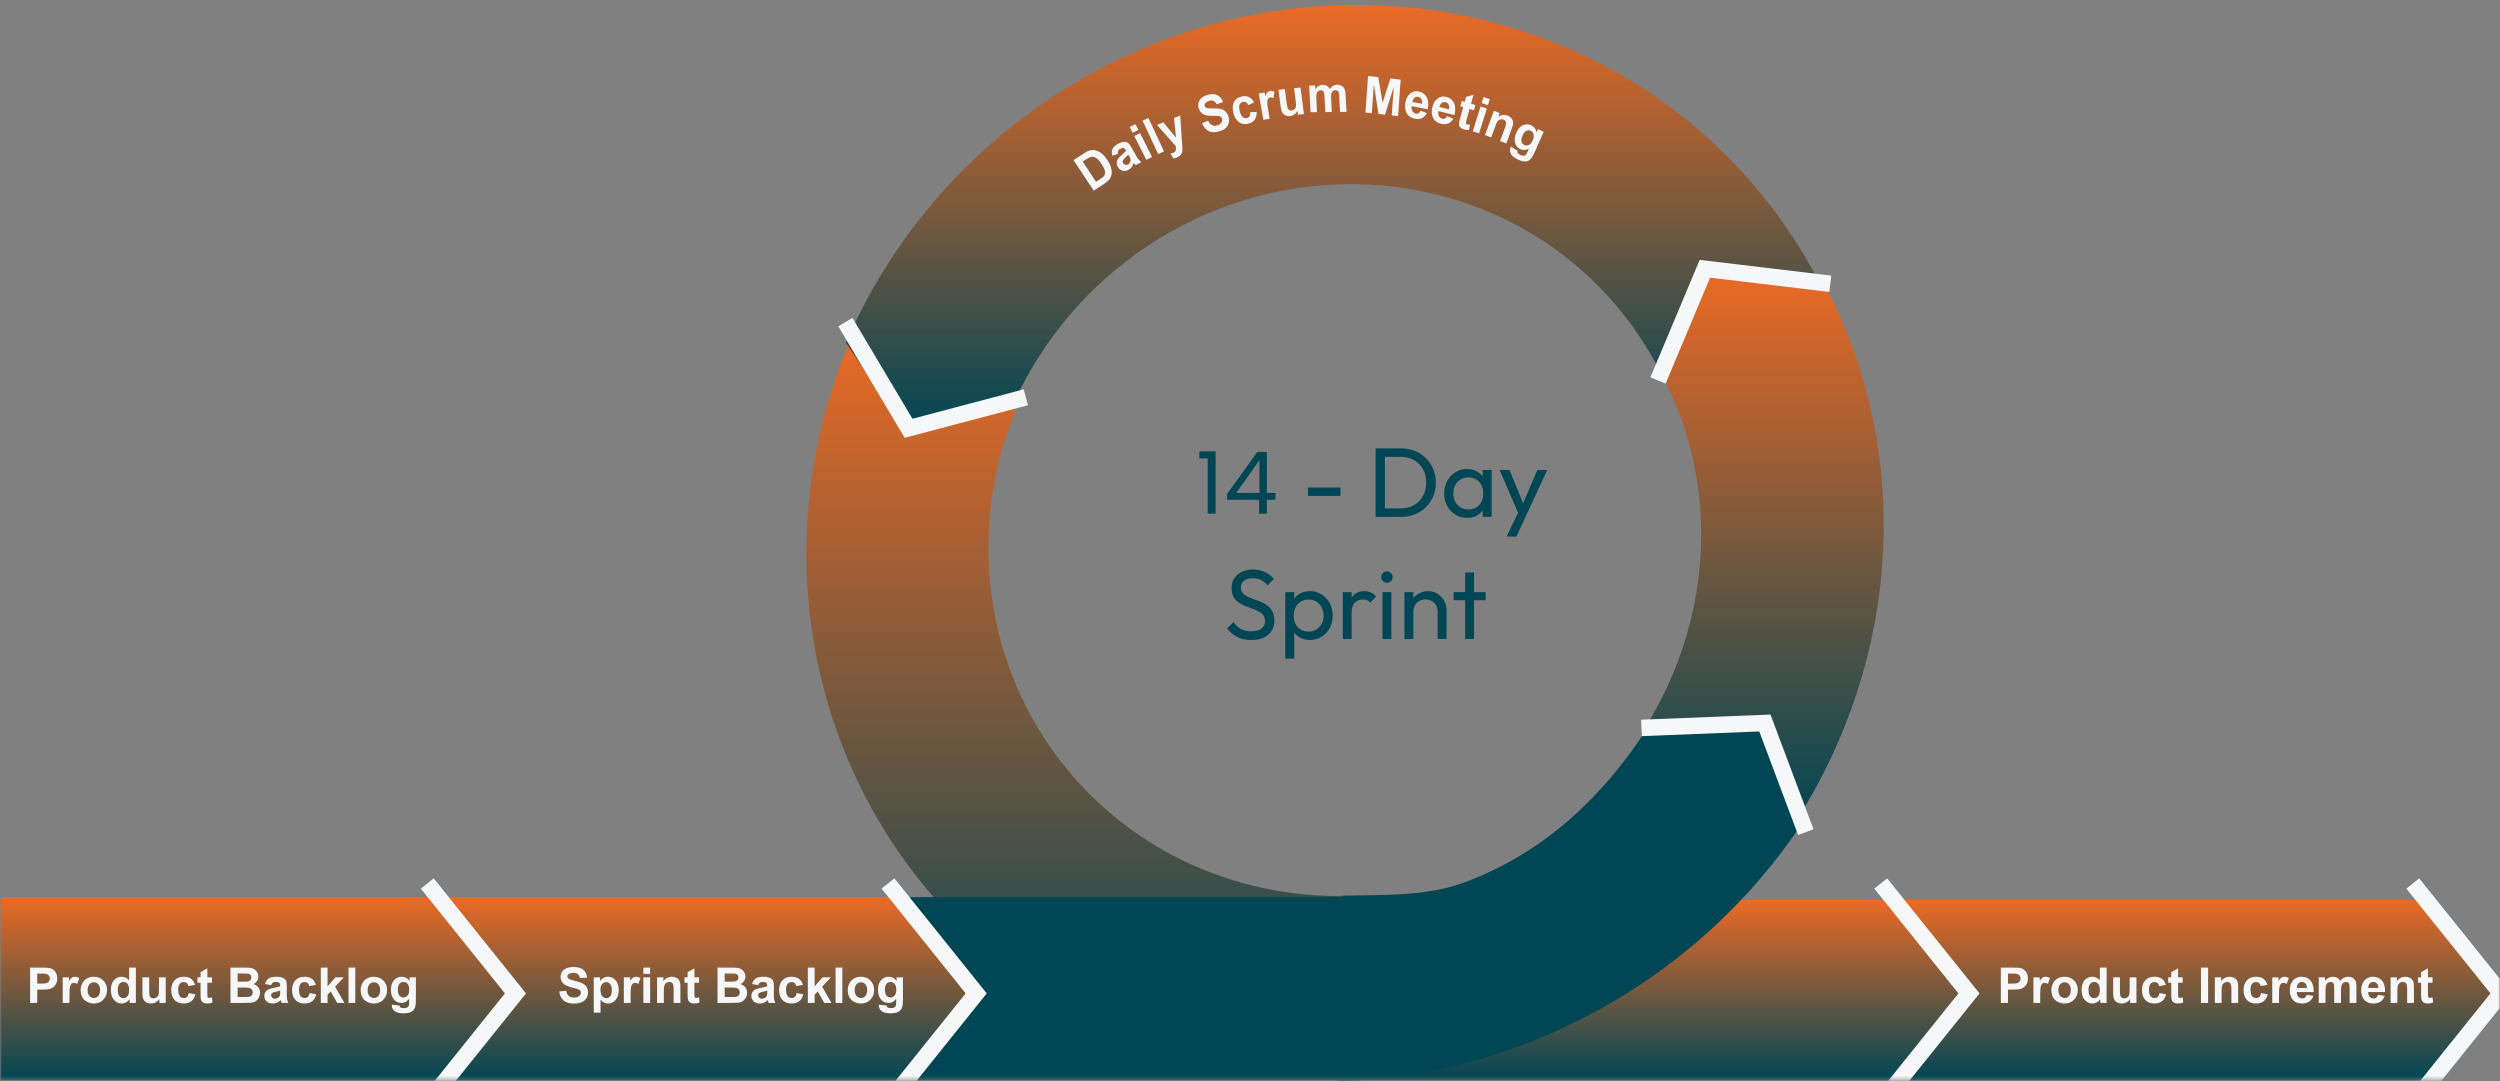 <svg xmlns="http://www.w3.org/2000/svg" width="696" height="301" viewBox="0 0 696 301" fill="none"><rect x="0" y="0" width="696" height="301" fill="#808080" stroke="none"/><mask id="mask0_108_3422" style="mask-type:luminance" maskUnits="userSpaceOnUse" x="0" y="0" width="696" height="301"><path d="M696 0.302H0V300.596H696V0.302Z" fill="white"></path></mask><g mask="url(#mask0_108_3422)"><mask id="mask1_108_3422" style="mask-type:luminance" maskUnits="userSpaceOnUse" x="0" y="0" width="697" height="426"><path d="M696.337 0.302H0V425.779H696.337V0.302Z" fill="white"></path></mask><g mask="url(#mask1_108_3422)"><path fill-rule="evenodd" clip-rule="evenodd" d="M237.837 92.035C215.673 141.677 221.422 198.456 252.924 241.03C281.184 279.223 326.568 301.059 375.004 299.768L375.277 249.408C343.057 250.267 312.867 235.742 294.069 210.336C273.115 182.016 269.291 144.247 284.034 111.225L237.837 92.035Z" fill="url(#paint0_linear_108_3422)"></path><path fill-rule="evenodd" clip-rule="evenodd" d="M676.521 250.533H524.458V300.742H676.521L696.25 275.637L676.521 250.533Z" fill="url(#paint1_linear_108_3422)"></path><path fill-rule="evenodd" clip-rule="evenodd" d="M528.22 250.531H373.881V300.74H528.22L547.95 275.635L528.22 250.531Z" fill="url(#paint2_linear_108_3422)"></path><path d="M374.09 249.751H249.229V300.742H374.09V249.751Z" fill="#004655"></path><path fill-rule="evenodd" clip-rule="evenodd" d="M249.238 249.751H122.905V300.742H249.238L271.792 275.247L249.238 249.751Z" fill="url(#paint3_linear_108_3422)"></path><path fill-rule="evenodd" clip-rule="evenodd" d="M122.128 249.751H-0.062V300.742H122.128L143.511 275.247L122.128 249.751Z" fill="url(#paint4_linear_108_3422)"></path><path d="M8.383 279.215V269.378H11.571C12.778 269.378 13.566 269.427 13.933 269.526C14.496 269.673 14.968 269.995 15.348 270.492C15.729 270.984 15.919 271.621 15.919 272.404C15.919 273.008 15.809 273.516 15.59 273.928C15.371 274.339 15.091 274.663 14.751 274.901C14.416 275.133 14.073 275.288 13.725 275.364C13.25 275.458 12.564 275.504 11.665 275.504H10.369V279.215H8.383ZM10.369 271.042V273.834H11.457C12.239 273.834 12.763 273.782 13.027 273.679C13.291 273.576 13.496 273.415 13.644 273.196C13.796 272.977 13.872 272.722 13.872 272.431C13.872 272.073 13.767 271.778 13.557 271.545C13.347 271.313 13.08 271.167 12.758 271.109C12.521 271.064 12.045 271.042 11.329 271.042H10.369ZM19.341 279.215H17.456V272.089H19.207V273.102C19.507 272.624 19.775 272.308 20.012 272.156C20.254 272.004 20.527 271.928 20.831 271.928C21.26 271.928 21.674 272.046 22.072 272.284L21.488 273.928C21.171 273.722 20.876 273.619 20.603 273.619C20.339 273.619 20.115 273.693 19.932 273.84C19.748 273.983 19.603 274.245 19.495 274.625C19.393 275.006 19.341 275.802 19.341 277.014V279.215ZM22.455 275.551C22.455 274.925 22.609 274.319 22.918 273.733C23.227 273.147 23.663 272.7 24.226 272.391C24.794 272.082 25.427 271.928 26.125 271.928C27.203 271.928 28.087 272.279 28.776 272.981C29.465 273.679 29.809 274.563 29.809 275.632C29.809 276.71 29.46 277.605 28.763 278.316C28.069 279.023 27.195 279.376 26.139 279.376C25.486 279.376 24.862 279.229 24.267 278.933C23.676 278.638 23.227 278.207 22.918 277.638C22.609 277.066 22.455 276.37 22.455 275.551ZM24.387 275.652C24.387 276.359 24.555 276.9 24.891 277.276C25.226 277.652 25.64 277.84 26.132 277.84C26.624 277.84 27.036 277.652 27.367 277.276C27.702 276.9 27.87 276.354 27.87 275.639C27.87 274.941 27.702 274.404 27.367 274.028C27.036 273.652 26.624 273.465 26.132 273.465C25.64 273.465 25.226 273.652 24.891 274.028C24.555 274.404 24.387 274.945 24.387 275.652ZM37.828 279.215H36.077V278.169C35.786 278.576 35.442 278.88 35.044 279.081C34.65 279.278 34.252 279.376 33.849 279.376C33.03 279.376 32.328 279.048 31.742 278.39C31.16 277.728 30.87 276.806 30.87 275.625C30.87 274.417 31.154 273.5 31.722 272.874C32.29 272.243 33.008 271.928 33.876 271.928C34.672 271.928 35.361 272.259 35.943 272.921V269.378H37.828V279.215ZM32.795 275.498C32.795 276.258 32.901 276.809 33.111 277.149C33.415 277.641 33.84 277.887 34.386 277.887C34.82 277.887 35.189 277.703 35.493 277.336C35.797 276.965 35.949 276.413 35.949 275.679C35.949 274.86 35.802 274.272 35.507 273.914C35.211 273.552 34.833 273.371 34.373 273.371C33.925 273.371 33.549 273.55 33.245 273.907C32.945 274.261 32.795 274.791 32.795 275.498ZM44.384 279.215V278.148C44.125 278.529 43.783 278.828 43.358 279.048C42.937 279.267 42.492 279.376 42.022 279.376C41.544 279.376 41.114 279.271 40.734 279.061C40.354 278.851 40.078 278.555 39.908 278.175C39.739 277.795 39.654 277.269 39.654 276.598V272.089H41.539V275.364C41.539 276.366 41.573 276.981 41.64 277.209C41.711 277.433 41.839 277.612 42.022 277.746C42.206 277.875 42.438 277.94 42.72 277.94C43.042 277.94 43.331 277.853 43.586 277.679C43.841 277.5 44.015 277.281 44.109 277.021C44.203 276.757 44.25 276.115 44.25 275.095V272.089H46.136V279.215H44.384ZM54.309 274.196L52.45 274.531C52.388 274.16 52.244 273.881 52.021 273.693C51.801 273.505 51.515 273.411 51.162 273.411C50.692 273.411 50.316 273.574 50.035 273.901C49.757 274.223 49.618 274.764 49.618 275.525C49.618 276.37 49.759 276.967 50.041 277.316C50.328 277.665 50.71 277.84 51.189 277.84C51.547 277.84 51.84 277.739 52.068 277.538C52.296 277.332 52.457 276.981 52.551 276.484L54.403 276.8C54.211 277.65 53.842 278.292 53.296 278.725C52.75 279.159 52.019 279.376 51.101 279.376C50.059 279.376 49.227 279.048 48.605 278.39C47.988 277.732 47.679 276.822 47.679 275.659C47.679 274.482 47.99 273.567 48.612 272.914C49.234 272.257 50.075 271.928 51.135 271.928C52.003 271.928 52.692 272.116 53.202 272.492C53.716 272.863 54.085 273.431 54.309 274.196ZM59.013 272.089V273.592H57.725V276.464C57.725 277.046 57.736 277.386 57.758 277.484C57.785 277.578 57.841 277.656 57.926 277.719C58.015 277.782 58.123 277.813 58.248 277.813C58.422 277.813 58.675 277.752 59.006 277.632L59.167 279.095C58.729 279.282 58.232 279.376 57.678 279.376C57.338 279.376 57.031 279.32 56.758 279.209C56.485 279.092 56.284 278.945 56.154 278.766C56.029 278.582 55.942 278.336 55.893 278.028C55.852 277.808 55.832 277.366 55.832 276.699V273.592H54.967V272.089H55.832V270.673L57.725 269.573V272.089H59.013ZM64.166 269.378H68.099C68.877 269.378 69.457 269.411 69.837 269.479C70.222 269.541 70.564 269.675 70.864 269.881C71.168 270.087 71.421 270.362 71.622 270.707C71.823 271.047 71.924 271.429 71.924 271.854C71.924 272.315 71.799 272.738 71.548 273.122C71.302 273.507 70.966 273.796 70.541 273.988C71.141 274.162 71.602 274.46 71.924 274.88C72.246 275.301 72.407 275.795 72.407 276.363C72.407 276.811 72.302 277.247 72.091 277.672C71.886 278.092 71.602 278.43 71.239 278.685C70.881 278.936 70.439 279.09 69.911 279.148C69.58 279.184 68.781 279.206 67.515 279.215H64.166V269.378ZM66.153 271.015V273.29H67.455C68.229 273.29 68.71 273.279 68.897 273.257C69.237 273.216 69.504 273.1 69.696 272.908C69.893 272.711 69.991 272.454 69.991 272.136C69.991 271.832 69.906 271.586 69.736 271.398C69.571 271.205 69.322 271.089 68.991 271.049C68.794 271.026 68.229 271.015 67.294 271.015H66.153ZM66.153 274.927V277.558H67.992C68.707 277.558 69.161 277.538 69.354 277.497C69.649 277.444 69.888 277.314 70.072 277.108C70.26 276.898 70.353 276.618 70.353 276.269C70.353 275.974 70.282 275.724 70.139 275.518C69.996 275.312 69.788 275.162 69.515 275.068C69.246 274.974 68.66 274.927 67.757 274.927H66.153ZM75.487 274.263L73.776 273.954C73.968 273.265 74.299 272.755 74.769 272.424C75.239 272.093 75.936 271.928 76.863 271.928C77.704 271.928 78.33 272.029 78.742 272.23C79.153 272.427 79.442 272.679 79.607 272.988C79.777 273.292 79.862 273.854 79.862 274.672L79.842 276.873C79.842 277.5 79.871 277.963 79.929 278.262C79.992 278.558 80.106 278.875 80.272 279.215H78.406C78.357 279.09 78.296 278.904 78.225 278.658C78.194 278.547 78.171 278.473 78.158 278.437C77.836 278.75 77.491 278.985 77.124 279.142C76.757 279.298 76.366 279.376 75.95 279.376C75.216 279.376 74.637 279.177 74.212 278.779C73.791 278.381 73.581 277.878 73.581 277.269C73.581 276.867 73.677 276.509 73.87 276.196C74.062 275.878 74.331 275.636 74.675 275.471C75.024 275.301 75.525 275.153 76.178 275.028C77.059 274.863 77.67 274.708 78.01 274.565V274.377C78.01 274.015 77.921 273.758 77.742 273.605C77.563 273.449 77.225 273.371 76.728 273.371C76.393 273.371 76.131 273.438 75.943 273.572C75.755 273.702 75.603 273.932 75.487 274.263ZM78.01 275.793C77.769 275.874 77.386 275.97 76.863 276.082C76.339 276.193 75.997 276.303 75.836 276.41C75.59 276.585 75.467 276.806 75.467 277.075C75.467 277.339 75.565 277.567 75.762 277.759C75.959 277.952 76.209 278.048 76.514 278.048C76.854 278.048 77.178 277.936 77.487 277.712C77.715 277.542 77.865 277.334 77.936 277.088C77.986 276.927 78.01 276.621 78.01 276.169V275.793ZM87.941 274.196L86.083 274.531C86.02 274.16 85.877 273.881 85.653 273.693C85.434 273.505 85.148 273.411 84.794 273.411C84.325 273.411 83.949 273.574 83.667 273.901C83.389 274.223 83.251 274.764 83.251 275.525C83.251 276.37 83.392 276.967 83.674 277.316C83.96 277.665 84.342 277.84 84.821 277.84C85.179 277.84 85.472 277.739 85.7 277.538C85.928 277.332 86.089 276.981 86.183 276.484L88.035 276.8C87.843 277.65 87.474 278.292 86.928 278.725C86.382 279.159 85.651 279.376 84.734 279.376C83.692 279.376 82.859 279.048 82.238 278.39C81.62 277.732 81.312 276.822 81.312 275.659C81.312 274.482 81.623 273.567 82.244 272.914C82.866 272.257 83.707 271.928 84.767 271.928C85.635 271.928 86.324 272.116 86.834 272.492C87.349 272.863 87.718 273.431 87.941 274.196ZM89.31 279.215V269.378H91.196V274.599L93.404 272.089H95.725L93.29 274.693L95.9 279.215H93.867L92.075 276.014L91.196 276.934V279.215H89.31ZM97.027 279.215V269.378H98.913V279.215H97.027ZM100.416 275.551C100.416 274.925 100.57 274.319 100.879 273.733C101.188 273.147 101.624 272.7 102.188 272.391C102.756 272.082 103.389 271.928 104.087 271.928C105.165 271.928 106.048 272.279 106.737 272.981C107.426 273.679 107.771 274.563 107.771 275.632C107.771 276.71 107.422 277.605 106.724 278.316C106.03 279.023 105.156 279.376 104.1 279.376C103.447 279.376 102.823 279.229 102.228 278.933C101.637 278.638 101.188 278.207 100.879 277.638C100.57 277.066 100.416 276.37 100.416 275.551ZM102.349 275.652C102.349 276.359 102.516 276.9 102.852 277.276C103.187 277.652 103.601 277.84 104.093 277.84C104.585 277.84 104.997 277.652 105.328 277.276C105.664 276.9 105.831 276.354 105.831 275.639C105.831 274.941 105.664 274.404 105.328 274.028C104.997 273.652 104.585 273.465 104.093 273.465C103.601 273.465 103.187 273.652 102.852 274.028C102.516 274.404 102.349 274.945 102.349 275.652ZM109.079 279.685L111.233 279.947C111.269 280.197 111.352 280.37 111.481 280.463C111.66 280.598 111.942 280.665 112.327 280.665C112.819 280.665 113.188 280.591 113.434 280.443C113.6 280.345 113.725 280.186 113.81 279.967C113.868 279.81 113.897 279.522 113.897 279.101V278.061C113.333 278.831 112.622 279.215 111.763 279.215C110.806 279.215 110.048 278.81 109.488 278.001C109.05 277.361 108.831 276.565 108.831 275.612C108.831 274.417 109.117 273.505 109.69 272.874C110.267 272.243 110.983 271.928 111.837 271.928C112.718 271.928 113.445 272.315 114.018 273.089V272.089H115.783V278.484C115.783 279.325 115.713 279.953 115.575 280.37C115.436 280.786 115.241 281.112 114.991 281.349C114.74 281.586 114.405 281.772 113.984 281.906C113.568 282.04 113.04 282.108 112.401 282.108C111.193 282.108 110.336 281.899 109.831 281.483C109.325 281.072 109.072 280.548 109.072 279.913C109.072 279.851 109.075 279.775 109.079 279.685ZM110.763 275.504C110.763 276.261 110.909 276.815 111.2 277.169C111.495 277.518 111.857 277.692 112.287 277.692C112.747 277.692 113.137 277.513 113.454 277.155C113.772 276.793 113.931 276.258 113.931 275.551C113.931 274.813 113.779 274.265 113.474 273.907C113.17 273.55 112.785 273.371 112.32 273.371C111.868 273.371 111.495 273.547 111.2 273.901C110.909 274.25 110.763 274.784 110.763 275.504Z" fill="#F6F7F8"></path><path d="M155.701 276.014L157.633 275.827C157.75 276.475 157.984 276.952 158.338 277.256C158.696 277.56 159.177 277.712 159.781 277.712C160.42 277.712 160.901 277.578 161.223 277.31C161.55 277.037 161.713 276.719 161.713 276.357C161.713 276.124 161.644 275.927 161.505 275.766C161.371 275.601 161.134 275.458 160.794 275.337C160.561 275.256 160.031 275.113 159.203 274.907C158.139 274.643 157.392 274.319 156.962 273.934C156.358 273.393 156.056 272.733 156.056 271.955C156.056 271.454 156.197 270.986 156.479 270.552C156.765 270.114 157.175 269.781 157.707 269.552C158.244 269.324 158.89 269.21 159.646 269.21C160.881 269.21 161.809 269.481 162.431 270.022C163.057 270.563 163.386 271.286 163.418 272.19L161.431 272.277C161.346 271.771 161.163 271.409 160.881 271.19C160.604 270.966 160.185 270.854 159.626 270.854C159.049 270.854 158.597 270.973 158.271 271.21C158.06 271.362 157.955 271.565 157.955 271.82C157.955 272.053 158.054 272.252 158.251 272.418C158.501 272.628 159.11 272.847 160.076 273.075C161.042 273.303 161.756 273.541 162.216 273.787C162.682 274.028 163.044 274.361 163.304 274.786C163.567 275.207 163.699 275.728 163.699 276.35C163.699 276.914 163.543 277.442 163.23 277.934C162.917 278.426 162.474 278.793 161.901 279.034C161.328 279.271 160.615 279.39 159.76 279.39C158.517 279.39 157.562 279.103 156.895 278.531C156.229 277.954 155.83 277.115 155.701 276.014ZM165.303 272.089H167.061V273.136C167.289 272.778 167.598 272.487 167.987 272.263C168.377 272.04 168.808 271.928 169.282 271.928C170.11 271.928 170.812 272.252 171.39 272.901C171.967 273.55 172.255 274.453 172.255 275.612C172.255 276.802 171.964 277.728 171.383 278.39C170.801 279.048 170.097 279.376 169.269 279.376C168.875 279.376 168.517 279.298 168.195 279.142C167.878 278.985 167.542 278.717 167.189 278.336V281.926H165.303V272.089ZM167.169 275.531C167.169 276.332 167.328 276.925 167.645 277.31C167.963 277.69 168.35 277.88 168.806 277.88C169.244 277.88 169.609 277.705 169.9 277.357C170.191 277.003 170.336 276.426 170.336 275.625C170.336 274.878 170.186 274.323 169.886 273.961C169.587 273.599 169.215 273.418 168.772 273.418C168.312 273.418 167.929 273.597 167.625 273.954C167.321 274.308 167.169 274.833 167.169 275.531ZM175.563 279.215H173.678V272.089H175.429V273.102C175.729 272.624 175.997 272.308 176.234 272.156C176.476 272.004 176.749 271.928 177.053 271.928C177.483 271.928 177.896 272.046 178.295 272.284L177.711 273.928C177.393 273.722 177.098 273.619 176.825 273.619C176.561 273.619 176.337 273.693 176.154 273.84C175.97 273.983 175.825 274.245 175.718 274.625C175.615 275.006 175.563 275.802 175.563 277.014V279.215ZM179.113 271.123V269.378H180.999V271.123H179.113ZM179.113 279.215V272.089H180.999V279.215H179.113ZM189.42 279.215H187.535V275.578C187.535 274.809 187.494 274.312 187.414 274.089C187.333 273.86 187.201 273.684 187.018 273.558C186.839 273.433 186.622 273.371 186.367 273.371C186.041 273.371 185.748 273.46 185.488 273.639C185.229 273.818 185.05 274.055 184.951 274.35C184.857 274.646 184.81 275.191 184.81 275.988V279.215H182.925V272.089H184.676V273.136C185.298 272.33 186.081 271.928 187.025 271.928C187.441 271.928 187.821 272.004 188.165 272.156C188.51 272.304 188.769 272.494 188.944 272.726C189.123 272.959 189.246 273.223 189.313 273.518C189.385 273.813 189.42 274.236 189.42 274.786V279.215ZM194.607 272.089V273.592H193.319V276.464C193.319 277.046 193.33 277.386 193.353 277.484C193.379 277.578 193.435 277.656 193.52 277.719C193.61 277.782 193.717 277.813 193.842 277.813C194.017 277.813 194.27 277.752 194.601 277.632L194.762 279.095C194.323 279.282 193.827 279.376 193.272 279.376C192.932 279.376 192.626 279.32 192.353 279.209C192.08 279.092 191.879 278.945 191.749 278.766C191.624 278.582 191.536 278.336 191.487 278.028C191.447 277.808 191.427 277.366 191.427 276.699V273.592H190.561V272.089H191.427V270.673L193.319 269.573V272.089H194.607ZM199.761 269.378H203.693C204.472 269.378 205.051 269.411 205.431 269.479C205.816 269.541 206.158 269.675 206.458 269.881C206.762 270.087 207.015 270.362 207.216 270.707C207.418 271.047 207.518 271.429 207.518 271.854C207.518 272.315 207.393 272.738 207.142 273.122C206.896 273.507 206.561 273.796 206.136 273.988C206.735 274.162 207.196 274.46 207.518 274.88C207.84 275.301 208.001 275.795 208.001 276.363C208.001 276.811 207.896 277.247 207.686 277.672C207.48 278.092 207.196 278.43 206.834 278.685C206.476 278.936 206.033 279.09 205.505 279.148C205.174 279.184 204.376 279.206 203.11 279.215H199.761V269.378ZM201.747 271.015V273.29H203.049C203.823 273.29 204.304 273.279 204.492 273.257C204.832 273.216 205.098 273.1 205.29 272.908C205.487 272.711 205.586 272.454 205.586 272.136C205.586 271.832 205.501 271.586 205.331 271.398C205.165 271.205 204.917 271.089 204.586 271.049C204.389 271.026 203.823 271.015 202.888 271.015H201.747ZM201.747 274.927V277.558H203.586C204.302 277.558 204.756 277.538 204.948 277.497C205.243 277.444 205.483 277.314 205.666 277.108C205.854 276.898 205.948 276.618 205.948 276.269C205.948 275.974 205.876 275.724 205.733 275.518C205.59 275.312 205.382 275.162 205.109 275.068C204.841 274.974 204.255 274.927 203.351 274.927H201.747ZM211.081 274.263L209.37 273.954C209.563 273.265 209.894 272.755 210.363 272.424C210.833 272.093 211.531 271.928 212.457 271.928C213.298 271.928 213.924 272.029 214.336 272.23C214.748 272.427 215.036 272.679 215.202 272.988C215.372 273.292 215.457 273.854 215.457 274.672L215.436 276.873C215.436 277.5 215.466 277.963 215.524 278.262C215.586 278.558 215.7 278.875 215.866 279.215H214C213.951 279.09 213.891 278.904 213.819 278.658C213.788 278.547 213.766 278.473 213.752 278.437C213.43 278.75 213.086 278.985 212.719 279.142C212.352 279.298 211.96 279.376 211.544 279.376C210.811 279.376 210.231 279.177 209.806 278.779C209.386 278.381 209.176 277.878 209.176 277.269C209.176 276.867 209.272 276.509 209.464 276.196C209.657 275.878 209.925 275.636 210.269 275.471C210.618 275.301 211.119 275.153 211.773 275.028C212.654 274.863 213.265 274.708 213.605 274.565V274.377C213.605 274.015 213.515 273.758 213.336 273.605C213.157 273.449 212.819 273.371 212.323 273.371C211.987 273.371 211.726 273.438 211.538 273.572C211.35 273.702 211.198 273.932 211.081 274.263ZM213.605 275.793C213.363 275.874 212.98 275.97 212.457 276.082C211.934 276.193 211.591 276.303 211.43 276.41C211.184 276.585 211.061 276.806 211.061 277.075C211.061 277.339 211.16 277.567 211.357 277.759C211.553 277.952 211.804 278.048 212.108 278.048C212.448 278.048 212.772 277.936 213.081 277.712C213.309 277.542 213.459 277.334 213.531 277.088C213.58 276.927 213.605 276.621 213.605 276.169V275.793ZM223.536 274.196L221.677 274.531C221.614 274.16 221.471 273.881 221.248 273.693C221.028 273.505 220.742 273.411 220.389 273.411C219.919 273.411 219.543 273.574 219.261 273.901C218.984 274.223 218.845 274.764 218.845 275.525C218.845 276.37 218.986 276.967 219.268 277.316C219.554 277.665 219.937 277.84 220.416 277.84C220.773 277.84 221.066 277.739 221.295 277.538C221.523 277.332 221.684 276.981 221.778 276.484L223.63 276.8C223.437 277.65 223.068 278.292 222.523 278.725C221.977 279.159 221.245 279.376 220.328 279.376C219.286 279.376 218.454 279.048 217.832 278.39C217.215 277.732 216.906 276.822 216.906 275.659C216.906 274.482 217.217 273.567 217.839 272.914C218.461 272.257 219.302 271.928 220.362 271.928C221.23 271.928 221.919 272.116 222.429 272.492C222.943 272.863 223.312 273.431 223.536 274.196ZM224.905 279.215V269.378H226.79V274.599L228.998 272.089H231.32L228.884 274.693L231.494 279.215H229.461L227.67 276.014L226.79 276.934V279.215H224.905ZM232.622 279.215V269.378H234.507V279.215H232.622ZM236.011 275.551C236.011 274.925 236.165 274.319 236.474 273.733C236.782 273.147 237.218 272.7 237.782 272.391C238.35 272.082 238.983 271.928 239.681 271.928C240.759 271.928 241.643 272.279 242.332 272.981C243.021 273.679 243.365 274.563 243.365 275.632C243.365 276.71 243.016 277.605 242.318 278.316C241.625 279.023 240.75 279.376 239.695 279.376C239.041 279.376 238.417 279.229 237.822 278.933C237.232 278.638 236.782 278.207 236.474 277.638C236.165 277.066 236.011 276.37 236.011 275.551ZM237.943 275.652C237.943 276.359 238.111 276.9 238.446 277.276C238.782 277.652 239.196 277.84 239.688 277.84C240.18 277.84 240.591 277.652 240.923 277.276C241.258 276.9 241.426 276.354 241.426 275.639C241.426 274.941 241.258 274.404 240.923 274.028C240.591 273.652 240.18 273.465 239.688 273.465C239.196 273.465 238.782 273.652 238.446 274.028C238.111 274.404 237.943 274.945 237.943 275.652ZM244.674 279.685L246.828 279.947C246.863 280.197 246.946 280.37 247.076 280.463C247.255 280.598 247.537 280.665 247.921 280.665C248.414 280.665 248.783 280.591 249.029 280.443C249.194 280.345 249.319 280.186 249.404 279.967C249.463 279.81 249.492 279.522 249.492 279.101V278.061C248.928 278.831 248.217 279.215 247.358 279.215C246.4 279.215 245.642 278.81 245.083 278.001C244.645 277.361 244.425 276.565 244.425 275.612C244.425 274.417 244.712 273.505 245.284 272.874C245.861 272.243 246.577 271.928 247.432 271.928C248.313 271.928 249.04 272.315 249.612 273.089V272.089H251.377V278.484C251.377 279.325 251.308 279.953 251.169 280.37C251.031 280.786 250.836 281.112 250.585 281.349C250.335 281.586 249.999 281.772 249.579 281.906C249.163 282.04 248.635 282.108 247.995 282.108C246.787 282.108 245.931 281.899 245.425 281.483C244.92 281.072 244.667 280.548 244.667 279.913C244.667 279.851 244.669 279.775 244.674 279.685ZM246.358 275.504C246.358 276.261 246.503 276.815 246.794 277.169C247.089 277.518 247.452 277.692 247.881 277.692C248.342 277.692 248.731 277.513 249.049 277.155C249.366 276.793 249.525 276.258 249.525 275.551C249.525 274.813 249.373 274.265 249.069 273.907C248.765 273.55 248.38 273.371 247.915 273.371C247.463 273.371 247.089 273.547 246.794 273.901C246.503 274.25 246.358 274.784 246.358 275.504Z" fill="#F6F7F8"></path><path d="M557.033 279.214V269.377H560.22C561.428 269.377 562.216 269.426 562.583 269.525C563.146 269.672 563.618 269.994 563.998 270.491C564.379 270.983 564.569 271.62 564.569 272.403C564.569 273.007 564.459 273.515 564.24 273.927C564.021 274.338 563.741 274.662 563.401 274.9C563.066 275.132 562.723 275.287 562.375 275.363C561.9 275.457 561.214 275.504 560.314 275.504H559.019V279.214H557.033ZM559.019 271.041V273.833H560.106C560.889 273.833 561.413 273.781 561.677 273.678C561.941 273.575 562.146 273.414 562.294 273.195C562.446 272.976 562.522 272.721 562.522 272.43C562.522 272.072 562.417 271.777 562.207 271.544C561.996 271.312 561.73 271.166 561.408 271.108C561.171 271.063 560.695 271.041 559.979 271.041H559.019ZM567.991 279.214H566.105V272.088H567.857V273.101C568.157 272.623 568.425 272.307 568.662 272.155C568.904 272.003 569.177 271.927 569.481 271.927C569.91 271.927 570.324 272.045 570.722 272.283L570.138 273.927C569.821 273.721 569.526 273.618 569.253 273.618C568.989 273.618 568.765 273.692 568.582 273.839C568.398 273.982 568.253 274.244 568.145 274.624C568.043 275.005 567.991 275.801 567.991 277.013V279.214ZM571.105 275.55C571.105 274.924 571.259 274.318 571.568 273.732C571.876 273.146 572.313 272.699 572.876 272.39C573.444 272.081 574.077 271.927 574.775 271.927C575.853 271.927 576.737 272.278 577.426 272.98C578.115 273.678 578.459 274.562 578.459 275.631C578.459 276.709 578.11 277.604 577.412 278.315C576.719 279.022 575.844 279.375 574.789 279.375C574.136 279.375 573.512 279.228 572.917 278.933C572.326 278.637 571.876 278.206 571.568 277.637C571.259 277.065 571.105 276.369 571.105 275.55ZM573.037 275.651C573.037 276.358 573.205 276.899 573.541 277.275C573.876 277.651 574.29 277.839 574.782 277.839C575.274 277.839 575.686 277.651 576.017 277.275C576.352 276.899 576.52 276.353 576.52 275.638C576.52 274.94 576.352 274.403 576.017 274.027C575.686 273.651 575.274 273.464 574.782 273.464C574.29 273.464 573.876 273.651 573.541 274.027C573.205 274.403 573.037 274.944 573.037 275.651ZM586.478 279.214H584.727V278.168C584.436 278.575 584.092 278.879 583.693 279.08C583.3 279.277 582.902 279.375 582.499 279.375C581.68 279.375 580.978 279.047 580.392 278.389C579.81 277.727 579.52 276.805 579.52 275.624C579.52 274.416 579.804 273.499 580.372 272.873C580.94 272.242 581.658 271.927 582.526 271.927C583.322 271.927 584.011 272.258 584.593 272.92V269.377H586.478V279.214ZM581.445 275.497C581.445 276.257 581.551 276.808 581.761 277.148C582.065 277.64 582.49 277.886 583.036 277.886C583.47 277.886 583.839 277.702 584.143 277.335C584.447 276.964 584.599 276.412 584.599 275.678C584.599 274.859 584.452 274.271 584.156 273.913C583.861 273.551 583.483 273.37 583.022 273.37C582.575 273.37 582.199 273.549 581.895 273.906C581.595 274.26 581.445 274.79 581.445 275.497ZM593.034 279.214V278.147C592.775 278.528 592.433 278.827 592.008 279.047C591.587 279.266 591.142 279.375 590.672 279.375C590.194 279.375 589.764 279.27 589.384 279.06C589.004 278.85 588.728 278.555 588.558 278.174C588.388 277.794 588.303 277.268 588.303 276.597V272.088H590.189V275.363C590.189 276.365 590.223 276.98 590.29 277.208C590.361 277.432 590.489 277.611 590.672 277.745C590.856 277.875 591.088 277.939 591.37 277.939C591.692 277.939 591.981 277.852 592.236 277.678C592.491 277.499 592.665 277.28 592.759 277.02C592.853 276.756 592.9 276.114 592.9 275.094V272.088H594.786V279.214H593.034ZM602.959 274.195L601.1 274.531C601.037 274.159 600.894 273.88 600.671 273.692C600.451 273.504 600.165 273.41 599.812 273.41C599.342 273.41 598.966 273.573 598.684 273.9C598.407 274.222 598.268 274.763 598.268 275.524C598.268 276.369 598.409 276.966 598.691 277.315C598.977 277.664 599.36 277.839 599.839 277.839C600.196 277.839 600.489 277.738 600.718 277.537C600.946 277.331 601.107 276.98 601.201 276.483L603.053 276.799C602.86 277.649 602.491 278.291 601.946 278.724C601.4 279.158 600.668 279.375 599.751 279.375C598.709 279.375 597.877 279.047 597.255 278.389C596.638 277.731 596.329 276.821 596.329 275.658C596.329 274.481 596.64 273.566 597.262 272.913C597.884 272.256 598.725 271.927 599.785 271.927C600.653 271.927 601.342 272.115 601.852 272.491C602.366 272.862 602.735 273.43 602.959 274.195ZM607.663 272.088V273.591H606.374V276.463C606.374 277.045 606.386 277.385 606.408 277.483C606.435 277.577 606.491 277.655 606.576 277.718C606.665 277.781 606.773 277.812 606.898 277.812C607.072 277.812 607.325 277.751 607.656 277.631L607.817 279.094C607.379 279.281 606.882 279.375 606.328 279.375C605.988 279.375 605.681 279.319 605.408 279.208C605.135 279.091 604.934 278.944 604.804 278.765C604.679 278.581 604.592 278.335 604.543 278.027C604.502 277.807 604.482 277.365 604.482 276.698V273.591H603.617V272.088H604.482V270.672L606.374 269.572V272.088H607.663ZM612.749 279.214V269.377H614.736V279.214H612.749ZM623.103 279.214H621.218V275.577C621.218 274.808 621.178 274.311 621.097 274.088C621.017 273.859 620.885 273.683 620.701 273.558C620.522 273.432 620.305 273.37 620.05 273.37C619.724 273.37 619.431 273.459 619.171 273.638C618.912 273.817 618.733 274.054 618.634 274.349C618.54 274.645 618.493 275.19 618.493 275.987V279.214H616.608V272.088H618.359V273.135C618.981 272.33 619.764 271.927 620.708 271.927C621.124 271.927 621.504 272.003 621.849 272.155C622.193 272.303 622.453 272.493 622.627 272.725C622.806 272.958 622.929 273.222 622.996 273.517C623.068 273.812 623.103 274.235 623.103 274.786V279.214ZM631.236 274.195L629.378 274.531C629.315 274.159 629.172 273.88 628.948 273.692C628.729 273.504 628.443 273.41 628.089 273.41C627.62 273.41 627.244 273.573 626.962 273.9C626.685 274.222 626.546 274.763 626.546 275.524C626.546 276.369 626.687 276.966 626.969 277.315C627.255 277.664 627.637 277.839 628.116 277.839C628.474 277.839 628.767 277.738 628.995 277.537C629.223 277.331 629.384 276.98 629.478 276.483L631.33 276.799C631.138 277.649 630.769 278.291 630.223 278.724C629.677 279.158 628.946 279.375 628.029 279.375C626.987 279.375 626.154 279.047 625.533 278.389C624.915 277.731 624.607 276.821 624.607 275.658C624.607 274.481 624.917 273.566 625.539 272.913C626.161 272.256 627.002 271.927 628.062 271.927C628.93 271.927 629.619 272.115 630.129 272.491C630.644 272.862 631.013 273.43 631.236 274.195ZM634.478 279.214H632.592V272.088H634.343V273.101C634.643 272.623 634.911 272.307 635.149 272.155C635.39 272.003 635.663 271.927 635.967 271.927C636.397 271.927 636.811 272.045 637.209 272.283L636.625 273.927C636.307 273.721 636.012 273.618 635.739 273.618C635.475 273.618 635.251 273.692 635.068 273.839C634.885 273.982 634.739 274.244 634.632 274.624C634.529 275.005 634.478 275.801 634.478 277.013V279.214ZM642.154 276.946L644.033 277.262C643.792 277.951 643.409 278.476 642.886 278.839C642.367 279.196 641.716 279.375 640.933 279.375C639.694 279.375 638.777 278.971 638.182 278.161C637.712 277.512 637.477 276.693 637.477 275.705C637.477 274.524 637.786 273.6 638.403 272.933C639.02 272.262 639.801 271.927 640.745 271.927C641.805 271.927 642.642 272.278 643.255 272.98C643.868 273.678 644.161 274.75 644.134 276.195H639.41C639.423 276.754 639.575 277.19 639.866 277.503C640.157 277.812 640.519 277.966 640.953 277.966C641.248 277.966 641.497 277.886 641.698 277.725C641.899 277.564 642.051 277.304 642.154 276.946ZM642.262 275.04C642.248 274.495 642.107 274.081 641.839 273.799C641.57 273.513 641.244 273.37 640.859 273.37C640.448 273.37 640.108 273.519 639.839 273.819C639.571 274.119 639.439 274.526 639.443 275.04H642.262ZM645.536 272.088H647.274V273.061C647.896 272.305 648.636 271.927 649.495 271.927C649.952 271.927 650.348 272.021 650.683 272.209C651.019 272.397 651.294 272.681 651.508 273.061C651.822 272.681 652.159 272.397 652.522 272.209C652.884 272.021 653.271 271.927 653.683 271.927C654.206 271.927 654.649 272.034 655.011 272.249C655.374 272.459 655.644 272.77 655.823 273.182C655.953 273.486 656.018 273.978 656.018 274.658V279.214H654.132V275.141C654.132 274.434 654.067 273.978 653.938 273.772C653.763 273.504 653.495 273.37 653.132 273.37C652.868 273.37 652.62 273.45 652.388 273.611C652.155 273.772 651.987 274.009 651.884 274.322C651.781 274.631 651.73 275.121 651.73 275.792V279.214H649.844V275.309C649.844 274.616 649.811 274.168 649.744 273.967C649.677 273.766 649.571 273.616 649.428 273.517C649.29 273.419 649.099 273.37 648.858 273.37C648.567 273.37 648.305 273.448 648.073 273.604C647.84 273.761 647.672 273.987 647.57 274.282C647.471 274.577 647.422 275.067 647.422 275.752V279.214H645.536V272.088ZM662.03 276.946L663.909 277.262C663.668 277.951 663.285 278.476 662.762 278.839C662.243 279.196 661.592 279.375 660.809 279.375C659.57 279.375 658.653 278.971 658.058 278.161C657.588 277.512 657.353 276.693 657.353 275.705C657.353 274.524 657.662 273.6 658.279 272.933C658.897 272.262 659.677 271.927 660.621 271.927C661.681 271.927 662.518 272.278 663.131 272.98C663.744 273.678 664.037 274.75 664.01 276.195H659.286C659.299 276.754 659.451 277.19 659.742 277.503C660.033 277.812 660.395 277.966 660.829 277.966C661.124 277.966 661.373 277.886 661.574 277.725C661.775 277.564 661.927 277.304 662.03 276.946ZM662.138 275.04C662.124 274.495 661.983 274.081 661.715 273.799C661.447 273.513 661.12 273.37 660.735 273.37C660.324 273.37 659.984 273.519 659.715 273.819C659.447 274.119 659.315 274.526 659.319 275.04H662.138ZM672.036 279.214H670.15V275.577C670.15 274.808 670.11 274.311 670.029 274.088C669.949 273.859 669.817 273.683 669.633 273.558C669.454 273.432 669.237 273.37 668.982 273.37C668.656 273.37 668.363 273.459 668.103 273.638C667.844 273.817 667.665 274.054 667.566 274.349C667.472 274.645 667.426 275.19 667.426 275.987V279.214H665.54V272.088H667.291V273.135C667.913 272.33 668.696 271.927 669.64 271.927C670.056 271.927 670.436 272.003 670.781 272.155C671.125 272.303 671.385 272.493 671.559 272.725C671.738 272.958 671.861 273.222 671.928 273.517C672 273.812 672.036 274.235 672.036 274.786V279.214ZM677.223 272.088V273.591H675.934V276.463C675.934 277.045 675.945 277.385 675.968 277.483C675.995 277.577 676.051 277.655 676.136 277.718C676.225 277.781 676.332 277.812 676.458 277.812C676.632 277.812 676.885 277.751 677.216 277.631L677.377 279.094C676.939 279.281 676.442 279.375 675.887 279.375C675.547 279.375 675.241 279.319 674.968 279.208C674.695 279.091 674.494 278.944 674.364 278.765C674.239 278.581 674.152 278.335 674.102 278.027C674.062 277.807 674.042 277.365 674.042 276.698V273.591H673.176V272.088H674.042V270.672L675.934 269.572V272.088H677.223Z" fill="#F6F7F8"></path><path fill-rule="evenodd" clip-rule="evenodd" d="M505.841 77.361C502.624 71.311 498.978 65.504 494.931 59.987C446.954 -5.423 353.315 -18.004 285.957 31.909C263.811 48.32 246.375 70.272 235.516 95.415L251.903 119.689L281.509 113.832C288.731 97.107 300.33 82.504 315.062 71.588C359.868 38.387 422.155 46.755 454.069 90.266C456.761 93.936 459.187 97.798 461.327 101.822L505.841 77.361Z" fill="url(#paint5_linear_108_3422)"></path><path fill-rule="evenodd" clip-rule="evenodd" d="M507.192 77.935C532.738 124.722 529.727 182.821 499.329 229.676L456.909 204.328C477.129 173.161 479.131 134.513 462.139 103.392L476.369 75.534L507.192 77.935Z" fill="url(#paint6_linear_108_3422)"></path><path d="M123.443 301.556L143.507 276.562L120.378 247.75" stroke="#F6F7F8" stroke-width="4.581" stroke-miterlimit="2" stroke-linecap="square"></path><path d="M251.71 301.556L271.774 276.562L248.645 247.75" stroke="#F6F7F8" stroke-width="4.581" stroke-miterlimit="2" stroke-linecap="square"></path><path d="M528.093 301.556L548.158 276.562L525.028 247.75" stroke="#F6F7F8" stroke-width="4.581" stroke-miterlimit="2" stroke-linecap="square"></path><path d="M676.21 301.556L696.275 276.562L673.146 247.75" stroke="#F6F7F8" stroke-width="4.581" stroke-miterlimit="2" stroke-linecap="square"></path><path fill-rule="evenodd" clip-rule="evenodd" d="M503.201 226.904C484.603 255.997 456.614 278.581 423.917 290.878C407.269 297.14 389.785 300.588 372.255 301.066L373.668 249.369C385.329 249.051 397.022 249.68 408.096 245.515C429.846 237.335 446.427 221.766 458.798 202.414L492.779 202.04L503.201 226.904Z" fill="#004655"></path><path d="M283.375 111.193L252.939 119.232L236.517 91.642" stroke="#F6F7F8" stroke-width="4.581" stroke-miterlimit="2" stroke-linecap="square"></path><path d="M462.477 103.809L474.639 74.83L507.28 78.728" stroke="#F6F7F8" stroke-width="4.581" stroke-miterlimit="2" stroke-linecap="square"></path><path d="M459.274 202.562L491.339 201.285L501.935 229.518" stroke="#F6F7F8" stroke-width="4.581" stroke-miterlimit="2" stroke-linecap="square"></path><path d="M298.872 44.574L301.779 42.685C302.434 42.259 302.97 41.989 303.385 41.873C303.944 41.72 304.512 41.724 305.09 41.884C305.667 42.045 306.221 42.342 306.753 42.776C307.283 43.205 307.811 43.818 308.337 44.614C308.799 45.314 309.117 45.97 309.29 46.581C309.502 47.327 309.552 48.011 309.439 48.631C309.355 49.1 309.132 49.568 308.77 50.035C308.498 50.383 308.069 50.748 307.481 51.13L304.489 53.075L298.872 44.574ZM301.413 44.979L305.133 50.609L306.32 49.837C306.764 49.549 307.067 49.313 307.228 49.131C307.44 48.894 307.575 48.638 307.634 48.362C307.696 48.084 307.655 47.721 307.513 47.272C307.367 46.82 307.077 46.265 306.643 45.608C306.209 44.95 305.822 44.481 305.482 44.199C305.142 43.917 304.81 43.74 304.487 43.669C304.163 43.597 303.83 43.623 303.486 43.747C303.229 43.837 302.776 44.093 302.127 44.514L301.413 44.979Z" fill="#F6F7F8"></path><path d="M311.24 42.839L309.658 43.35C309.466 42.638 309.48 42.023 309.702 41.507C309.923 40.99 310.42 40.518 311.19 40.091C311.891 39.702 312.464 39.504 312.909 39.497C313.353 39.485 313.722 39.58 314.018 39.783C314.315 39.98 314.673 40.449 315.092 41.19L316.202 43.192C316.523 43.759 316.784 44.164 316.986 44.409C317.189 44.647 317.446 44.882 317.758 45.114L316.205 45.975C316.1 45.884 315.955 45.744 315.769 45.554C315.686 45.467 315.63 45.411 315.6 45.385C315.492 45.817 315.326 46.188 315.1 46.499C314.875 46.81 314.589 47.062 314.243 47.254C313.632 47.593 313.048 47.68 312.49 47.516C311.937 47.35 311.504 46.991 311.193 46.44C310.987 46.076 310.883 45.708 310.883 45.335C310.881 44.959 310.981 44.616 311.183 44.308C311.386 43.993 311.728 43.628 312.207 43.213C312.856 42.656 313.286 42.235 313.496 41.948L313.399 41.778C313.214 41.45 313.008 41.258 312.781 41.203C312.552 41.144 312.231 41.229 311.817 41.459C311.538 41.613 311.354 41.795 311.267 42.003C311.177 42.207 311.168 42.486 311.24 42.839ZM314.124 43.06C313.964 43.244 313.695 43.508 313.316 43.85C312.938 44.193 312.709 44.45 312.63 44.622C312.514 44.894 312.525 45.151 312.663 45.394C312.798 45.633 312.997 45.794 313.259 45.877C313.521 45.96 313.779 45.932 314.032 45.791C314.315 45.634 314.528 45.383 314.671 45.038C314.773 44.779 314.792 44.522 314.725 44.266C314.684 44.097 314.548 43.809 314.316 43.4L314.124 43.06Z" fill="#F6F7F8"></path><path d="M315.33 36.967L314.51 35.344L316.115 34.548L316.935 36.17L315.33 36.967ZM319.133 44.494L315.784 37.866L317.389 37.069L320.738 43.697L319.133 44.494Z" fill="#F6F7F8"></path><path d="M322.437 42.891L318.09 33.593L319.717 32.847L324.065 42.145L322.437 42.891Z" fill="#F6F7F8"></path><path d="M322.106 34.776L323.872 34.064L327.398 38.343L326.836 32.867L328.555 32.174L329.087 39.688L329.189 41.046C329.21 41.507 329.197 41.87 329.151 42.136C329.109 42.4 329.028 42.631 328.909 42.831C328.795 43.033 328.628 43.221 328.406 43.397C328.189 43.57 327.922 43.72 327.607 43.847C327.288 43.976 326.96 44.066 326.623 44.116L325.884 42.751C326.167 42.702 326.413 42.635 326.621 42.551C327.007 42.396 327.241 42.155 327.322 41.83C327.405 41.509 327.416 41.137 327.354 40.713L322.106 34.776Z" fill="#F6F7F8"></path><path d="M334.629 34.297L336.331 33.594C336.636 34.213 336.996 34.628 337.411 34.838C337.83 35.048 338.314 35.072 338.864 34.911C339.447 34.741 339.843 34.479 340.054 34.124C340.268 33.764 340.319 33.403 340.208 33.04C340.137 32.807 340.013 32.628 339.838 32.504C339.665 32.374 339.405 32.294 339.059 32.263C338.822 32.244 338.296 32.242 337.479 32.256C336.429 32.275 335.649 32.149 335.14 31.878C334.425 31.497 333.947 30.916 333.709 30.137C333.555 29.635 333.54 29.129 333.664 28.62C333.79 28.104 334.06 27.662 334.475 27.292C334.894 26.92 335.448 26.634 336.136 26.433C337.26 26.105 338.188 26.128 338.92 26.505C339.656 26.881 340.177 27.517 340.483 28.413L338.701 29.029C338.469 28.546 338.191 28.231 337.867 28.087C337.546 27.937 337.131 27.936 336.622 28.085C336.096 28.238 335.721 28.477 335.496 28.802C335.352 29.01 335.318 29.242 335.396 29.497C335.468 29.73 335.618 29.903 335.848 30.017C336.141 30.16 336.762 30.218 337.712 30.189C338.661 30.161 339.384 30.208 339.879 30.332C340.376 30.45 340.808 30.688 341.175 31.044C341.544 31.395 341.824 31.882 342.014 32.505C342.187 33.069 342.206 33.639 342.072 34.216C341.938 34.792 341.647 35.277 341.2 35.671C340.751 36.061 340.138 36.37 339.36 36.597C338.228 36.928 337.271 36.895 336.488 36.499C335.704 36.099 335.085 35.364 334.629 34.297Z" fill="#F6F7F8"></path><path d="M349.149 28.534L347.505 29.251C347.358 28.885 347.159 28.628 346.907 28.482C346.659 28.334 346.371 28.296 346.043 28.367C345.607 28.462 345.298 28.704 345.114 29.094C344.934 29.478 344.934 30.058 345.115 30.834C345.317 31.697 345.59 32.277 345.934 32.577C346.283 32.875 346.679 32.976 347.123 32.879C347.455 32.807 347.703 32.645 347.867 32.394C348.029 32.138 348.095 31.748 348.064 31.222L349.857 31.171C349.881 32.077 349.691 32.806 349.289 33.358C348.886 33.911 348.259 34.279 347.408 34.464C346.442 34.674 345.592 34.506 344.858 33.961C344.129 33.414 343.626 32.548 343.348 31.362C343.068 30.162 343.138 29.166 343.56 28.374C343.98 27.578 344.681 27.074 345.665 26.86C346.47 26.685 347.153 26.738 347.716 27.019C348.282 27.294 348.759 27.799 349.149 28.534Z" fill="#F6F7F8"></path><path d="M353.494 33.074L351.725 33.354L350.424 26.009L352.068 25.749L352.253 26.793C352.447 26.255 352.641 25.89 352.836 25.698C353.035 25.506 353.277 25.387 353.563 25.342C353.966 25.278 354.376 25.339 354.793 25.524L354.545 27.305C354.209 27.14 353.913 27.078 353.657 27.119C353.41 27.158 353.213 27.267 353.068 27.447C352.922 27.621 352.833 27.913 352.802 28.32C352.775 28.728 352.872 29.556 353.093 30.806L353.494 33.074Z" fill="#F6F7F8"></path><path d="M361.353 31.93L361.21 30.823C361.016 31.242 360.732 31.586 360.359 31.854C359.99 32.122 359.583 32.279 359.138 32.324C358.685 32.37 358.264 32.303 357.876 32.121C357.488 31.94 357.188 31.66 356.976 31.282C356.764 30.904 356.613 30.367 356.523 29.671L355.918 24.995L357.703 24.814L358.142 28.209C358.277 29.248 358.391 29.883 358.485 30.113C358.583 30.338 358.728 30.512 358.92 30.633C359.111 30.75 359.34 30.795 359.607 30.768C359.912 30.737 360.173 30.618 360.391 30.413C360.609 30.203 360.744 29.959 360.798 29.68C360.852 29.398 360.81 28.727 360.673 27.67L360.27 24.552L362.056 24.371L363.012 31.761L361.353 31.93Z" fill="#F6F7F8"></path><path d="M364.463 23.819L366.123 23.803L366.177 24.817C366.729 24.024 367.415 23.623 368.236 23.616C368.672 23.611 369.055 23.706 369.386 23.898C369.717 24.091 369.996 24.384 370.222 24.778C370.5 24.379 370.807 24.081 371.143 23.882C371.478 23.683 371.843 23.581 372.236 23.578C372.736 23.573 373.165 23.681 373.523 23.901C373.881 24.117 374.157 24.438 374.351 24.865C374.491 25.18 374.581 25.692 374.619 26.4L374.873 31.144L373.071 31.161L372.844 26.92C372.805 26.184 372.718 25.71 372.582 25.497C372.401 25.219 372.137 25.082 371.791 25.085C371.538 25.087 371.306 25.173 371.092 25.343C370.879 25.513 370.732 25.761 370.651 26.088C370.57 26.411 370.548 26.921 370.586 27.62L370.777 31.183L368.975 31.2L368.758 27.134C368.719 26.412 368.662 25.946 368.587 25.737C368.511 25.528 368.403 25.373 368.26 25.272C368.122 25.171 367.938 25.121 367.707 25.123C367.43 25.126 367.184 25.21 366.97 25.375C366.757 25.54 366.609 25.777 366.527 26.085C366.45 26.394 366.43 26.904 366.468 27.617L366.661 31.222L364.86 31.239L364.463 23.819Z" fill="#F6F7F8"></path><path d="M380.146 31.314L380.856 21.154L383.697 21.471L384.919 28.591L387.09 21.85L389.938 22.167L389.228 32.327L387.464 32.13L388.023 24.133L385.598 31.922L383.77 31.718L382.469 23.513L381.91 31.51L380.146 31.314Z" fill="#F6F7F8"></path><path d="M395.494 30.815L397.231 31.468C396.895 32.126 396.45 32.593 395.896 32.87C395.348 33.142 394.702 33.209 393.958 33.07C392.78 32.851 391.971 32.277 391.531 31.348C391.184 30.605 391.088 29.731 391.241 28.725C391.424 27.523 391.86 26.638 392.55 26.069C393.24 25.496 394.034 25.292 394.931 25.459C395.939 25.647 396.68 26.152 397.154 26.975C397.628 27.793 397.741 28.935 397.492 30.401L393.002 29.565C392.928 30.136 393.005 30.607 393.233 30.977C393.462 31.342 393.782 31.564 394.195 31.64C394.475 31.692 394.724 31.654 394.94 31.526C395.156 31.398 395.341 31.161 395.494 30.815ZM395.891 28.895C395.963 28.337 395.893 27.892 395.681 27.557C395.47 27.219 395.182 27.015 394.817 26.947C394.425 26.875 394.079 26.967 393.778 27.224C393.476 27.482 393.288 27.872 393.212 28.397L395.891 28.895Z" fill="#F6F7F8"></path><path d="M402.879 32.32L404.581 33.077C404.203 33.709 403.728 34.145 403.155 34.385C402.588 34.62 401.936 34.646 401.198 34.462C400.03 34.171 399.254 33.551 398.87 32.601C398.569 31.842 398.526 30.968 398.742 29.98C399 28.799 399.493 27.948 400.22 27.426C400.948 26.9 401.757 26.748 402.647 26.97C403.646 27.219 404.358 27.767 404.782 28.613C405.207 29.455 405.25 30.595 404.909 32.034L400.457 30.924C400.347 31.486 400.395 31.958 400.601 32.34C400.808 32.717 401.116 32.956 401.524 33.058C401.803 33.127 402.054 33.105 402.279 32.992C402.504 32.878 402.704 32.654 402.879 32.32ZM403.396 30.44C403.503 29.891 403.46 29.444 403.269 29.099C403.078 28.75 402.802 28.53 402.439 28.439C402.051 28.343 401.698 28.413 401.38 28.649C401.062 28.886 400.848 29.262 400.74 29.778L403.396 30.44Z" fill="#F6F7F8"></path><path d="M410.739 29.237L410.331 30.713L409.127 30.354L408.348 33.173C408.19 33.745 408.109 34.081 408.103 34.184C408.102 34.284 408.133 34.376 408.196 34.462C408.262 34.548 408.354 34.609 408.471 34.644C408.634 34.692 408.887 34.703 409.229 34.677L408.983 36.158C408.522 36.221 408.032 36.174 407.514 36.02C407.196 35.925 406.925 35.785 406.7 35.599C406.477 35.409 406.329 35.208 406.256 34.996C406.189 34.781 406.174 34.515 406.212 34.198C406.234 33.972 406.335 33.531 406.516 32.877L407.359 29.826L406.55 29.585L406.958 28.109L407.767 28.351L408.151 26.96L410.218 26.407L409.535 28.878L410.739 29.237Z" fill="#F6F7F8"></path><path d="M412.486 28.709L413.017 27.019L414.765 27.605L414.234 29.295L412.486 28.709ZM410.023 36.547L412.192 29.645L413.94 30.231L411.772 37.133L410.023 36.547Z" fill="#F6F7F8"></path><path d="M419.352 39.947L417.629 39.268L418.894 35.818C419.162 35.088 419.298 34.602 419.302 34.361C419.308 34.116 419.249 33.901 419.125 33.716C419.005 33.532 418.829 33.395 418.596 33.303C418.297 33.186 417.998 33.165 417.699 33.241C417.399 33.318 417.153 33.478 416.961 33.723C416.772 33.969 416.539 34.47 416.262 35.225L415.139 38.287L413.416 37.608L415.895 30.848L417.496 31.479L417.132 32.472C417.98 31.932 418.836 31.832 419.699 32.171C420.079 32.321 420.4 32.53 420.662 32.798C420.925 33.063 421.096 33.336 421.175 33.62C421.257 33.905 421.278 34.2 421.236 34.504C421.199 34.81 421.085 35.224 420.893 35.745L419.352 39.947Z" fill="#F6F7F8"></path><path d="M420.674 40.832L422.493 41.978C422.423 42.222 422.427 42.415 422.504 42.556C422.609 42.754 422.834 42.934 423.178 43.096C423.618 43.303 423.978 43.39 424.258 43.358C424.447 43.338 424.624 43.245 424.789 43.08C424.905 42.961 425.049 42.708 425.221 42.323L425.646 41.37C424.827 41.838 424.034 41.891 423.266 41.53C422.41 41.128 421.898 40.438 421.728 39.46C421.598 38.69 421.727 37.868 422.116 36.994C422.604 35.899 423.233 35.183 424.003 34.846C424.776 34.511 425.545 34.522 426.309 34.882C427.097 35.252 427.589 35.913 427.785 36.863L428.193 35.946L429.771 36.689L427.159 42.55C426.815 43.321 426.497 43.868 426.203 44.191C425.909 44.514 425.601 44.731 425.28 44.843C424.959 44.955 424.584 44.984 424.153 44.931C423.726 44.879 423.227 44.718 422.655 44.449C421.575 43.941 420.894 43.39 420.612 42.796C420.328 42.207 420.315 41.621 420.575 41.038C420.601 40.981 420.634 40.912 420.674 40.832ZM423.888 37.709C423.579 38.401 423.483 38.971 423.598 39.417C423.72 39.861 423.972 40.173 424.356 40.354C424.768 40.548 425.189 40.548 425.62 40.353C426.052 40.154 426.412 39.731 426.701 39.083C427.002 38.407 427.09 37.841 426.965 37.385C426.839 36.929 426.568 36.603 426.152 36.407C425.748 36.217 425.342 36.222 424.933 36.422C424.531 36.62 424.182 37.048 423.888 37.709Z" fill="#F6F7F8"></path><path d="M364.147 138.073V135.737H373.19V138.073H364.147ZM384.677 143.9V141.537H389.982C391.393 141.537 392.63 141.234 393.693 140.63C394.756 140.007 395.58 139.155 396.167 138.073C396.771 136.992 397.074 135.746 397.074 134.335C397.074 132.943 396.771 131.706 396.167 130.625C395.562 129.544 394.728 128.701 393.665 128.096C392.603 127.491 391.375 127.189 389.982 127.189H384.705V124.825H390.037C391.43 124.825 392.712 125.063 393.885 125.54C395.076 126.016 396.102 126.685 396.964 127.546C397.843 128.408 398.521 129.415 398.998 130.57C399.492 131.724 399.74 132.989 399.74 134.363C399.74 135.719 399.492 136.983 398.998 138.156C398.521 139.31 397.852 140.318 396.991 141.179C396.13 142.041 395.104 142.709 393.913 143.186C392.74 143.662 391.466 143.9 390.092 143.9H384.677ZM382.973 143.9V124.825H385.557V143.9H382.973ZM408.432 144.175C407.241 144.175 406.159 143.882 405.188 143.296C404.217 142.691 403.448 141.876 402.879 140.849C402.33 139.823 402.055 138.669 402.055 137.386C402.055 136.104 402.33 134.949 402.879 133.923C403.448 132.897 404.208 132.082 405.161 131.477C406.132 130.872 407.222 130.57 408.432 130.57C409.421 130.57 410.301 130.781 411.07 131.202C411.858 131.605 412.49 132.173 412.967 132.906C413.443 133.621 413.709 134.454 413.764 135.407V139.338C413.709 140.272 413.443 141.106 412.967 141.839C412.509 142.572 411.886 143.149 411.098 143.571C410.328 143.974 409.439 144.175 408.432 144.175ZM408.844 141.839C410.072 141.839 411.061 141.427 411.812 140.602C412.564 139.759 412.939 138.687 412.939 137.386C412.939 136.488 412.765 135.71 412.417 135.05C412.087 134.372 411.611 133.85 410.988 133.483C410.365 133.098 409.641 132.906 408.816 132.906C407.992 132.906 407.259 133.098 406.618 133.483C405.995 133.868 405.5 134.399 405.133 135.077C404.785 135.737 404.611 136.498 404.611 137.359C404.611 138.238 404.785 139.017 405.133 139.695C405.5 140.355 406.004 140.877 406.645 141.262C407.286 141.647 408.019 141.839 408.844 141.839ZM412.774 143.9V140.382L413.242 137.194L412.774 134.033V130.845H415.276V143.9H412.774ZM423.165 144.01L417.503 130.845H420.251L424.457 141.152H423.577L428.002 130.845H430.751L424.649 144.01H423.165ZM419.427 149.37L423.275 141.482L424.649 144.01L422.175 149.37H419.427ZM348.324 178.175C346.822 178.175 345.539 177.9 344.476 177.351C343.414 176.801 342.47 176.004 341.645 174.959L343.404 173.2C344.009 174.043 344.705 174.685 345.493 175.124C346.281 175.546 347.252 175.757 348.407 175.757C349.543 175.757 350.45 175.509 351.128 175.014C351.824 174.52 352.172 173.842 352.172 172.98C352.172 172.266 352.008 171.689 351.678 171.249C351.348 170.809 350.899 170.452 350.331 170.177C349.781 169.884 349.176 169.627 348.517 169.407C347.857 169.169 347.198 168.922 346.538 168.665C345.878 168.39 345.273 168.06 344.724 167.676C344.174 167.273 343.725 166.75 343.377 166.109C343.047 165.468 342.882 164.661 342.882 163.69C342.882 162.609 343.139 161.693 343.652 160.942C344.183 160.172 344.898 159.586 345.796 159.183C346.712 158.761 347.738 158.55 348.874 158.55C350.12 158.55 351.238 158.798 352.227 159.293C353.217 159.769 354.023 160.401 354.646 161.189L352.887 162.948C352.319 162.288 351.705 161.794 351.046 161.464C350.404 161.134 349.662 160.969 348.819 160.969C347.793 160.969 346.978 161.198 346.373 161.656C345.768 162.096 345.466 162.719 345.466 163.525C345.466 164.167 345.631 164.689 345.961 165.092C346.309 165.477 346.758 165.807 347.307 166.082C347.857 166.356 348.462 166.613 349.122 166.851C349.799 167.071 350.468 167.318 351.128 167.593C351.788 167.868 352.392 168.216 352.942 168.638C353.492 169.059 353.932 169.609 354.261 170.287C354.609 170.946 354.784 171.78 354.784 172.788C354.784 174.474 354.197 175.793 353.024 176.746C351.87 177.699 350.303 178.175 348.324 178.175ZM364.697 178.175C363.708 178.175 362.81 177.974 362.004 177.571C361.216 177.149 360.584 176.572 360.107 175.839C359.631 175.106 359.365 174.272 359.31 173.338V169.407C359.365 168.454 359.631 167.621 360.107 166.906C360.602 166.173 361.243 165.605 362.031 165.202C362.837 164.781 363.726 164.57 364.697 164.57C365.888 164.57 366.96 164.872 367.913 165.477C368.884 166.082 369.645 166.897 370.195 167.923C370.744 168.949 371.019 170.104 371.019 171.386C371.019 172.669 370.744 173.823 370.195 174.849C369.645 175.876 368.884 176.691 367.913 177.296C366.96 177.882 365.888 178.175 364.697 178.175ZM357.826 183.37V164.845H360.3V168.28L359.832 171.441L360.3 174.63V183.37H357.826ZM364.285 175.839C365.11 175.839 365.833 175.647 366.456 175.262C367.079 174.877 367.574 174.355 367.941 173.695C368.307 173.017 368.49 172.238 368.49 171.359C368.49 170.498 368.307 169.728 367.941 169.05C367.574 168.372 367.079 167.85 366.456 167.483C365.833 167.098 365.119 166.906 364.313 166.906C363.488 166.906 362.764 167.098 362.141 167.483C361.518 167.85 361.033 168.372 360.684 169.05C360.336 169.728 360.162 170.507 360.162 171.386C360.162 172.247 360.327 173.017 360.657 173.695C361.005 174.355 361.491 174.877 362.114 175.262C362.755 175.647 363.479 175.839 364.285 175.839ZM373.823 177.9V164.845H376.297V177.9H373.823ZM376.297 170.452L375.363 170.039C375.363 168.372 375.747 167.044 376.517 166.054C377.287 165.065 378.395 164.57 379.843 164.57C380.503 164.57 381.098 164.689 381.629 164.927C382.161 165.147 382.656 165.523 383.114 166.054L381.492 167.731C381.217 167.437 380.915 167.227 380.585 167.098C380.255 166.97 379.87 166.906 379.431 166.906C378.514 166.906 377.763 167.199 377.177 167.786C376.59 168.372 376.297 169.261 376.297 170.452ZM384.883 177.9V164.845H387.357V177.9H384.883ZM386.12 162.233C385.662 162.233 385.286 162.087 384.993 161.794C384.7 161.482 384.553 161.097 384.553 160.639C384.553 160.2 384.7 159.833 384.993 159.54C385.286 159.228 385.662 159.073 386.12 159.073C386.578 159.073 386.953 159.228 387.247 159.54C387.54 159.833 387.686 160.2 387.686 160.639C387.686 161.097 387.54 161.482 387.247 161.794C386.953 162.087 386.578 162.233 386.12 162.233ZM400.237 177.9V170.287C400.237 169.297 399.926 168.482 399.303 167.841C398.68 167.199 397.874 166.879 396.884 166.879C396.224 166.879 395.638 167.025 395.125 167.318C394.612 167.612 394.209 168.015 393.916 168.528C393.622 169.041 393.476 169.627 393.476 170.287L392.459 169.71C392.459 168.72 392.679 167.841 393.118 167.071C393.558 166.301 394.172 165.697 394.96 165.257C395.748 164.799 396.637 164.57 397.626 164.57C398.616 164.57 399.486 164.817 400.237 165.312C401.007 165.807 401.612 166.457 402.051 167.263C402.491 168.051 402.711 168.894 402.711 169.792V177.9H400.237ZM391.002 177.9V164.845H393.476V177.9H391.002ZM407.906 177.9V159.375H410.379V177.9H407.906ZM404.69 167.098V164.845H413.595V167.098H404.69Z" fill="#004655"></path></g></g><path d="M333.912 127.64V125.648H338.424V143H336.216V127.64H333.912ZM341.648 139.136V137.48L350.072 125.816H352.688V137.24H355.088V139.136H352.688V143H350.528V139.136H341.648ZM350.624 128.096L344.168 137.24H350.624V128.096Z" fill="#004655"></path><defs><linearGradient id="paint0_linear_108_3422" x1="299.888" y1="92.035" x2="299.888" y2="299.822" gradientUnits="userSpaceOnUse"><stop stop-color="#EB6A25"></stop><stop offset="1" stop-color="#004655"></stop></linearGradient><linearGradient id="paint1_linear_108_3422" x1="610.354" y1="250.533" x2="610.354" y2="300.742" gradientUnits="userSpaceOnUse"><stop stop-color="#EB6A25"></stop><stop offset="1" stop-color="#004655"></stop></linearGradient><linearGradient id="paint2_linear_108_3422" x1="460.915" y1="250.531" x2="460.915" y2="300.74" gradientUnits="userSpaceOnUse"><stop stop-color="#EB6A25"></stop><stop offset="1" stop-color="#004655"></stop></linearGradient><linearGradient id="paint3_linear_108_3422" x1="197.349" y1="249.751" x2="197.349" y2="300.742" gradientUnits="userSpaceOnUse"><stop stop-color="#EB6A25"></stop><stop offset="1" stop-color="#004655"></stop></linearGradient><linearGradient id="paint4_linear_108_3422" x1="71.725" y1="249.751" x2="71.725" y2="300.742" gradientUnits="userSpaceOnUse"><stop stop-color="#EB6A25"></stop><stop offset="1" stop-color="#004655"></stop></linearGradient><linearGradient id="paint5_linear_108_3422" x1="370.678" y1="1.365" x2="370.678" y2="119.689" gradientUnits="userSpaceOnUse"><stop stop-color="#EB6A25"></stop><stop offset="1" stop-color="#004655"></stop></linearGradient><linearGradient id="paint6_linear_108_3422" x1="490.673" y1="75.534" x2="490.673" y2="229.676" gradientUnits="userSpaceOnUse"><stop stop-color="#EB6A25"></stop><stop offset="1" stop-color="#004655"></stop></linearGradient></defs></svg>